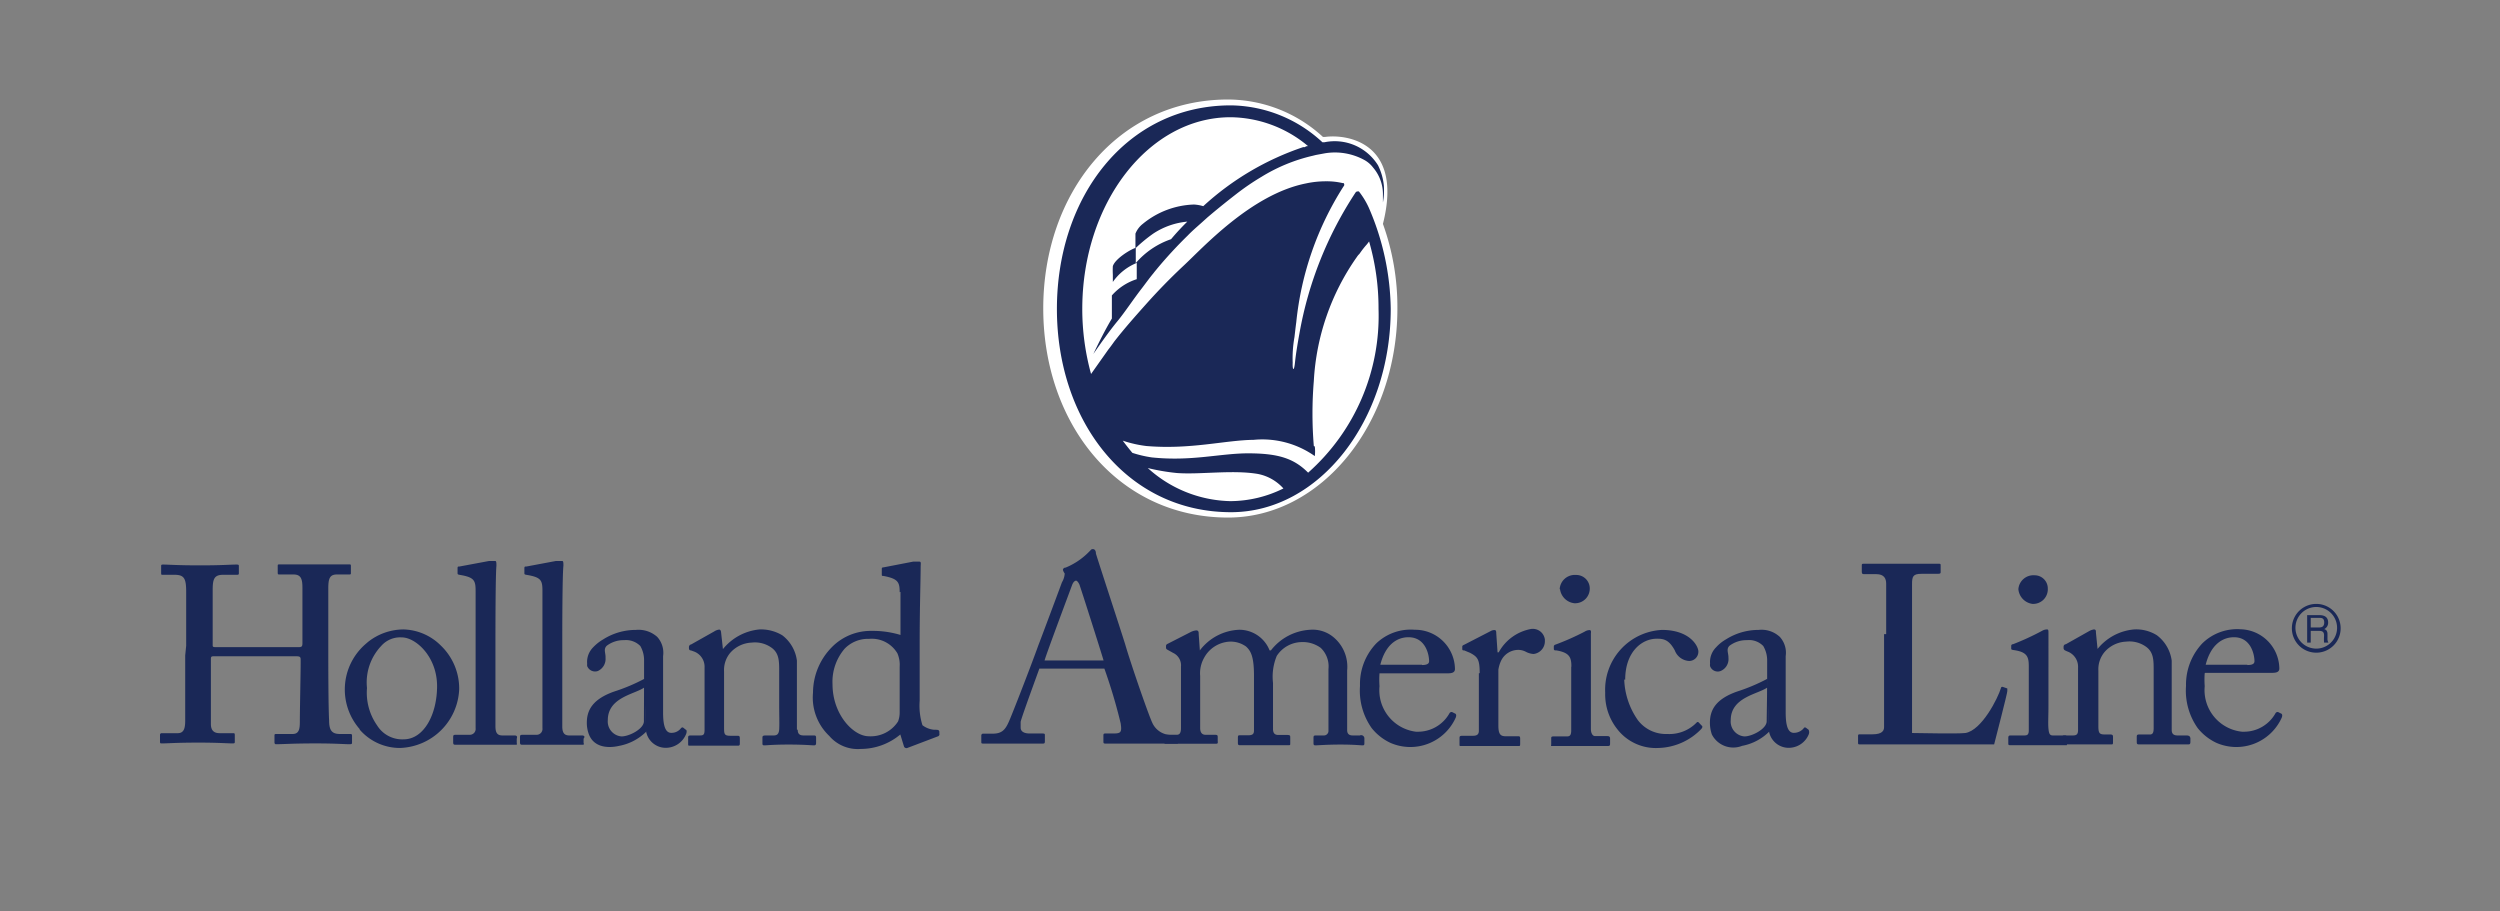 <svg id="Layer_1" data-name="Layer 1" xmlns="http://www.w3.org/2000/svg" viewBox="0 0 153.75 56.04"><rect x="0" y="0" width="153.75" height="56.04" fill="#808080" stroke="none"/><defs><style>.cls-1{fill:#fff;}.cls-2{fill:#1a2857;}</style></defs><title>Artboard 1</title><path class="cls-1" d="M85.05,13.77c1.27-5-2.19-5.53-3.55-5.35h-.14a8.65,8.65,0,0,0-5.83-2.3c-6.8,0-11.37,5.77-11.37,12.85s4.57,12.86,11.37,12.86c5.74,0,10.41-5.77,10.41-12.86A15.08,15.08,0,0,0,85.05,13.77Z"/><path class="cls-2" d="M84.18,12.77h0a4.87,4.87,0,0,0-.61-1c-.08,0-.14,0-.19.05a23,23,0,0,0-3.46,8.66c-.11.61-.22,1.25-.28,1.83s-.16.44-.14,0a7.4,7.4,0,0,1,.11-1.58s.08-.7.11-.91a19.07,19.07,0,0,1,2.91-8.36h0a.14.14,0,0,0,0-.2l-.06,0a4.2,4.2,0,0,0-1-.11,5.83,5.83,0,0,0-1.25.13c-3.38.67-6.38,4-7.55,5.08-.8.75-1.56,1.53-2.3,2.36S69.13,20.23,68.53,21c-.12.17-.25.35-.37.5L67.1,23a15.06,15.06,0,0,1-.54-4c0-6.51,4.08-11.79,9.12-11.79a7.52,7.52,0,0,1,4.77,1.78.24.24,0,0,0-.2.06h-.11A17.17,17.17,0,0,0,74,12.68a2.45,2.45,0,0,0-.54-.1h-.08a5.21,5.21,0,0,0-3.1,1.19,1.42,1.42,0,0,0-.45.6v.9a9.3,9.3,0,0,1,1.09-.9,4.54,4.54,0,0,1,2.1-.74,14.69,14.69,0,0,0-1,1.08,5,5,0,0,0-2.17,1.47v-.94h0c-.36.11-1.28.69-1.41,1.13a4.68,4.68,0,0,0,0,.53v.44a3.3,3.3,0,0,1,1.47-1.17v1a3.41,3.41,0,0,0-1.53,1v1.42c-.41.69-.78,1.43-1.14,2.18.5-.72,1-1.43,1.47-2s1-1.38,1.53-2.06c.23-.3.45-.61.7-.91.08-.11.18-.22.25-.31a27,27,0,0,1,1.85-2c.26-.27.55-.52.83-.77l.4-.36.32-.27c.47-.39.93-.76,1.42-1.14a15.21,15.21,0,0,1,1.58-1.08,10.52,10.52,0,0,1,3.14-1.29l.2-.05.54-.1a3.77,3.77,0,0,1,2.42.4,1.73,1.73,0,0,1,.56.48A2.52,2.52,0,0,1,85.05,12v.45a4.2,4.2,0,0,0,.06-1,3.55,3.55,0,0,0-.36-1.28,3.13,3.13,0,0,0-3.3-1.42h-.12A8.41,8.41,0,0,0,75.7,6.48C69.29,6.48,65,12.09,65,19s4.3,12.5,10.71,12.5c5.41,0,9.82-5.62,9.82-12.5A16.09,16.09,0,0,0,84.18,12.77Zm-13.65,16a12.88,12.88,0,0,0,1.84.32c1.42.11,3.44-.21,5,.06a2.83,2.83,0,0,1,1.56.89,7.39,7.39,0,0,1-3.27.78,7.78,7.78,0,0,1-5.13-2.09ZM80.8,27.43a24.28,24.28,0,0,1,0-4,14.61,14.61,0,0,1,2.65-7.63.9.9,0,0,1,.15-.18h0l.05-.07a5.43,5.43,0,0,1,.42-.53l.13-.17h0A14.77,14.77,0,0,1,84.78,19a12.89,12.89,0,0,1-4.33,10.07c-.87-.88-1.84-1.18-3.62-1.19s-3.52.51-6,.25a7.09,7.09,0,0,1-1.19-.28c-.2-.24-.4-.49-.59-.75a7.25,7.25,0,0,0,1.45.33c2.72.23,4.84-.36,6.6-.38a5.59,5.59,0,0,1,3.76,1,2.43,2.43,0,0,0,0-.59"/><path class="cls-2" d="M72.53,45.2H72a1.27,1.27,0,0,1-1.13-.74c-.23-.48-1.29-3.53-1.67-4.83-.31-1-1.48-4.55-1.8-5.58,0-.19-.08-.28-.19-.28s-.12.06-.21.14a4.27,4.27,0,0,1-1.47,1,.15.15,0,0,0-.16.14.65.65,0,0,0,.11.22,1.18,1.18,0,0,1-.17.54c-.16.44-1.33,3.57-1.46,3.9-.48,1.34-1.67,4.39-1.8,4.66-.23.53-.45.75-1,.75h-.58a.11.11,0,0,0-.12.1h0v.39c0,.09,0,.12.11.12h3.67c.08,0,.13,0,.13-.14v-.37c0-.08,0-.11-.16-.11h-.77c-.36,0-.56-.13-.56-.36s0-.24,0-.36c.08-.35,1-2.85,1.15-3.27h4a33.09,33.09,0,0,1,1,3.36c.09.59,0,.63-.5.63H68c-.09,0-.14,0-.14.11v.37c0,.1,0,.14.12.14h4.46v-.47S72.62,45.2,72.53,45.2Zm-8.29-4.58c.11-.41,1.61-4.41,1.69-4.63s.19-.28.25-.28.15.12.2.23,1.35,4.19,1.49,4.68Z"/><path class="cls-2" d="M11.45,39.71v-3.3c0-.84-.12-1.06-.72-1.06H10c-.08,0-.09,0-.09-.13v-.39c0-.08,0-.11.12-.11.33,0,.86.05,2.3.05,1.28,0,1.88-.05,2.19-.05.11,0,.17,0,.17.08v.42c0,.1,0,.13-.12.13h-.85c-.56,0-.64.28-.64.94v3.39c0,.08,0,.12.2.12h5c.25,0,.32,0,.32-.25V36.18c0-.53-.06-.85-.55-.85h-.86c-.08,0-.11,0-.11-.11V34.8c0-.06,0-.09.1-.09h4.28c.11,0,.12,0,.12.12v.39c0,.1,0,.11-.12.11h-.74c-.46,0-.53.28-.53.88v3.93c0,.53,0,3.24.05,4.17,0,.6.17.83.66.83h.6c.11,0,.15,0,.15.11v.39c0,.1,0,.13-.15.13-.31,0-.87-.05-2.08-.05-1.43,0-2,.05-2.45.05-.06,0-.09-.05-.09-.11v-.41c0-.08,0-.11.12-.11h1c.39,0,.44-.31.44-.75,0-.76.05-3,.05-3.59v-.24c0-.19-.08-.2-.36-.2H13.2c-.18,0-.23,0-.23.17v4c0,.39.19.56.53.56h.81c.1,0,.13,0,.13.11v.41c0,.08,0,.11-.13.11-.31,0-.89-.05-2.08-.05-1.42,0-1.9.05-2.28.05-.08,0-.11,0-.11-.11v-.42a.1.1,0,0,1,.1-.1h1c.41,0,.45-.39.45-.78v-4Z"/><path class="cls-2" d="M26.88,42.2c0-1.83-1.32-3-2.17-3a1.55,1.55,0,0,0-1.27.53,3.26,3.26,0,0,0-.87,2.58,3.5,3.5,0,0,0,.62,2.3,1.82,1.82,0,0,0,1.63.86c1.25,0,2.06-1.53,2.06-3.28m-4.76,2.65a3.7,3.7,0,0,1,.35-5.22l.15-.13a3.54,3.54,0,0,1,2.2-.78,3.37,3.37,0,0,1,2.3,1,3.66,3.66,0,0,1,1.12,2.68A3.77,3.77,0,0,1,24.6,46a3.27,3.27,0,0,1-2.48-1.13"/><path class="cls-2" d="M49.06,44.89c0,.26.14.34.36.34H50c.15,0,.19,0,.19.16v.26c0,.11,0,.19-.13.19s-.62-.05-1.56-.05-1.36.05-1.49.05-.12-.05-.12-.19v-.26c0-.11,0-.16.22-.16h.48c.19,0,.31-.08.33-.37s0-1,0-1.38V41.31c0-.66,0-1.15-.49-1.49a1.75,1.75,0,0,0-1.2-.3,1.86,1.86,0,0,0-1.33.64,1.64,1.64,0,0,0-.37,1.13V44.7c0,.44,0,.55.39.55h.4c.13,0,.18,0,.18.17v.28c0,.09,0,.16-.11.16H42.43c-.11,0-.11,0-.11-.16v-.31c0-.1,0-.16.16-.16H43c.22,0,.33,0,.33-.33V41.06a1,1,0,0,0-.67-1L42.49,40c-.11,0-.12-.09-.12-.14v-.08a.17.17,0,0,1,.14-.15l1.42-.8a.68.68,0,0,1,.3-.11c.07,0,.11.06.12.2l.11,1h0a3.29,3.29,0,0,1,2.25-1.21,2.55,2.55,0,0,1,1.4.36,2.33,2.33,0,0,1,.9,1.56v4.23Z"/><path class="cls-2" d="M55.33,41a1.76,1.76,0,0,0-.14-.82,1.83,1.83,0,0,0-1.74-.89,2,2,0,0,0-1.5.6,3.12,3.12,0,0,0-.75,2.19c0,1.86,1.28,3.2,2.23,3.2a2,2,0,0,0,1.8-.91,1.54,1.54,0,0,0,.1-.56Zm0-4.58c0-.63-.11-.83-1-1-.09,0-.1,0-.1-.11V35c0-.07,0-.1.12-.11l1.81-.35h.38c.11,0,.09.1.08.29,0,.83-.06,2.58-.06,4.66v3.61a4,4,0,0,0,.17,1.5,1.37,1.37,0,0,0,.72.28c.23,0,.29,0,.32.11v.12a.14.14,0,0,1-.1.18h0L55.8,46a.16.16,0,0,1-.21-.11v0l-.22-.72a3.79,3.79,0,0,1-2.43.89A2.31,2.31,0,0,1,51,45.26a3.25,3.25,0,0,1-1-2.66,4,4,0,0,1,1.16-2.8,3.35,3.35,0,0,1,2.46-1,5.81,5.81,0,0,1,1.76.25V36.4Z"/><path class="cls-2" d="M87.45,40.9c.31,0,.44-.08.44-.24,0-.37-.2-1.47-1.27-1.47-.72,0-1.42.47-1.73,1.69h2.56Zm-2.61.5a5.29,5.29,0,0,0,0,.8A2.57,2.57,0,0,0,87.08,45h.06a2.22,2.22,0,0,0,2-1.13.15.15,0,0,1,.16-.08l.22.11s.08.07,0,.25a3.06,3.06,0,0,1-4,1.54,3.22,3.22,0,0,1-1.16-.91,4,4,0,0,1-.72-2.6,3.61,3.61,0,0,1,1-2.61A3.06,3.06,0,0,1,87,38.73a2.45,2.45,0,0,1,2.48,2.41c0,.23-.2.27-.45.27H84.84Z"/><path class="cls-2" d="M91,41.4c0-.84-.12-1-.59-1.25L90.05,40c-.09,0-.12,0-.12-.11v-.1c0-.06,0-.09.12-.14l1.63-.84a.43.43,0,0,1,.24-.06c.09,0,.1.09.1.2l.08,1.17h.07a2.85,2.85,0,0,1,2-1.44.75.75,0,0,1,.84.65v.07a.79.79,0,0,1-.69.82,1.14,1.14,0,0,1-.47-.13,1,1,0,0,0-.54-.12,1.17,1.17,0,0,0-1,.68,2,2,0,0,0-.16.54v3.42c0,.52.11.67.45.67h.79c.09,0,.1.05.1.16v.3c0,.09,0,.14-.07.14H89.85c-.1,0-.09,0-.09-.18v-.29c0-.11,0-.16.19-.16h.64c.25,0,.36-.09.36-.31V41.4Z"/><path class="cls-2" d="M96.64,41c0-.56-.1-.86-.92-1-.11,0-.16,0-.16-.11v-.14s0-.08.11-.11a15.78,15.78,0,0,0,1.78-.79.6.6,0,0,1,.31-.1c.08,0,.1.08.08.2v5.9c0,.17.07.42.26.42h.75c.13,0,.17.05.17.16v.28c0,.11,0,.17-.14.17H95.52c-.19,0-.12,0-.12-.12v-.33c0-.1,0-.14.15-.14h.82c.17,0,.25-.07.26-.33V41Zm-.72-4.75a.93.93,0,0,1,1-.89h0a.83.83,0,0,1,.85.81v0a.9.9,0,0,1-.87.93h-.07a1,1,0,0,1-.89-.88"/><path class="cls-2" d="M99.89,41.79a4.62,4.62,0,0,0,.84,2.5,2.16,2.16,0,0,0,1.8.85,2.34,2.34,0,0,0,1.82-.71.08.08,0,0,1,.12,0h0l.17.18c.07.06.08.1,0,.21A3.79,3.79,0,0,1,102,46a3,3,0,0,1-2.54-1.16,3.44,3.44,0,0,1-.74-2.24,3.68,3.68,0,0,1,3.49-3.86h0c1.72,0,2.24,1,2.24,1.33a.57.57,0,0,1-.56.58h0A1,1,0,0,1,103,40c-.36-.67-.7-.72-1.1-.72-.95,0-1.95.83-1.95,2.52"/><path class="cls-2" d="M116,39c0-1,0-2.8,0-3.1s-.11-.59-.61-.59h-.78c-.1,0-.11-.08-.11-.17v-.36c0-.08,0-.11.11-.11h4.58c.16,0,.16,0,.16.12v.38c0,.08,0,.12-.18.12h-1c-.52,0-.58.16-.58.64v9.15c.36,0,2.77.06,3.28,0,1-.16,2-2.13,2.19-2.77,0-.06.07-.09.13-.06l.26.09s0,0,0,.16-.7,2.83-.81,3.28H114.4c-.11,0-.13,0-.13-.1v-.41c0-.08,0-.11.11-.11h.78c.61,0,.71-.24.71-.44s0-3.77,0-4.78V39Z"/><path class="cls-2" d="M138.21,40.9c.32,0,.44-.08.44-.24,0-.37-.2-1.47-1.26-1.47-.72,0-1.43.47-1.74,1.69h2.56Zm-2.62.5a5.34,5.34,0,0,0,0,.8A2.57,2.57,0,0,0,137.88,45h.06a2.22,2.22,0,0,0,2-1.13.15.15,0,0,1,.16-.08l.22.11s.08.07,0,.25a3.06,3.06,0,0,1-4,1.54,3.22,3.22,0,0,1-1.16-.91,4,4,0,0,1-.72-2.6,3.7,3.7,0,0,1,1-2.61,3.06,3.06,0,0,1,2.36-.87,2.45,2.45,0,0,1,2.38,2.41c0,.23-.2.27-.45.27h-4.11Z"/><path class="cls-2" d="M134.45,45.23h-.53c-.22,0-.36-.08-.36-.34V40.63a2.34,2.34,0,0,0-.91-1.56,2.39,2.39,0,0,0-1.4-.36,3.24,3.24,0,0,0-2.25,1.2h0l-.1-1c0-.12,0-.2-.13-.2a.91.91,0,0,0-.3.11l-1.42.8a.15.15,0,0,0-.14.15v.08A.16.16,0,0,0,127,40l.13.06a1,1,0,0,1,.67,1V44.9c0,.28-.11.33-.33.33H127c-.13,0-.16,0-.16.16v.39h3c.1,0,.11,0,.11-.15v-.28c0-.11,0-.18-.17-.18h-.33c-.35,0-.4-.09-.4-.54v-3.4a1.65,1.65,0,0,1,.38-1.13,1.86,1.86,0,0,1,1.33-.64,1.75,1.75,0,0,1,1.2.3c.49.34.49.83.49,1.48v3.55c0,.42-.16.38-.33.38h-.49c-.17,0-.22,0-.22.15v.27c0,.13,0,.19.13.19h3.05c.11,0,.12-.06.12-.19v-.2C134.68,45.29,134.65,45.23,134.45,45.23Z"/><path class="cls-2" d="M108.68,41.7V40.65a1.73,1.73,0,0,0-.24-.92,1.21,1.21,0,0,0-1-.36,1.73,1.73,0,0,0-1.07.34c-.23.22-.06.45-.07.75a.79.79,0,0,1-.49.81.5.5,0,0,1-.64-.3.4.4,0,0,1,0-.15,1.27,1.27,0,0,1,.36-1,2.48,2.48,0,0,1,.62-.5,3.73,3.73,0,0,1,2-.58,1.65,1.65,0,0,1,1.31.43,1.45,1.45,0,0,1,.36,1.18v3.48c0,.94.2,1.24.5,1.24a.78.78,0,0,0,.58-.25c.06-.08.09-.11.17-.06l.16.12a.36.36,0,0,1,0,.3,1.33,1.33,0,0,1-1.28.81,1.23,1.23,0,0,1-1.17-1.11h0"/><path class="cls-2" d="M108.68,42.29c-.6.41-2.24.6-2.24,2a.92.92,0,0,0,.84,1h0c.48,0,1.37-.47,1.37-.93ZM108.8,45h0a3.19,3.19,0,0,1-1.66.87,1.48,1.48,0,0,1-1.86-.7,2.22,2.22,0,0,1-.12-.72c0-.77.34-1.45,1.67-1.92a11.28,11.28,0,0,0,1.89-.8"/><path class="cls-2" d="M39.61,41.7V40.65a1.75,1.75,0,0,0-.23-.92,1.24,1.24,0,0,0-1-.36,1.7,1.7,0,0,0-1.06.34c-.23.22-.06.45-.08.75a.81.81,0,0,1-.48.81.52.52,0,0,1-.65-.31.89.89,0,0,1,0-.14,1.27,1.27,0,0,1,.36-1,2.72,2.72,0,0,1,.63-.5,3.73,3.73,0,0,1,2-.58,1.72,1.72,0,0,1,1.32.43,1.45,1.45,0,0,1,.36,1.18v3.48c0,.94.2,1.24.5,1.24a.72.72,0,0,0,.57-.25c.07-.08.1-.11.18-.06l.15.12c.05,0,.08.13,0,.3a1.35,1.35,0,0,1-1.29.81,1.23,1.23,0,0,1-1.17-1.11h0"/><path class="cls-2" d="M39.61,42.29c-.59.41-2.23.6-2.23,2a.92.92,0,0,0,.84,1h0c.49,0,1.38-.47,1.38-.93ZM39.74,45h0a3.19,3.19,0,0,1-1.66.87c-.74.17-1.56.07-1.86-.7a2,2,0,0,1-.13-.72c0-.77.35-1.45,1.68-1.92a11.28,11.28,0,0,0,1.89-.8"/><path class="cls-2" d="M83.63,45.23h-.44c-.2,0-.34-.08-.34-.33V41.23a2.36,2.36,0,0,0-.79-2,2,2,0,0,0-1.48-.5A3.28,3.28,0,0,0,78.16,40h-.08a2,2,0,0,0-1.86-1.27A3.19,3.19,0,0,0,73.79,40h0l-.07-1c0-.11,0-.23-.15-.23a.9.9,0,0,0-.32.09l-1.45.74a.14.14,0,0,0-.09.12v.13s0,.07.11.12l.34.19a.84.84,0,0,1,.47.84v3.79c0,.28-.09.4-.25.4h-.56c-.17,0-.2,0-.2.16v.39h3.15c.16,0,.12-.06.12-.19v-.2c0-.11,0-.16-.17-.16h-.58c-.23,0-.33-.16-.33-.42v-3.2a1.93,1.93,0,0,1,.24-1.11,1.9,1.9,0,0,1,1.58-1,1.62,1.62,0,0,1,1,.3c.27.25.49.56.49,1.78v3.39c0,.22-.1.29-.36.29h-.47c-.14,0-.16,0-.16.17v.26c0,.11,0,.18.11.18h3c.12,0,.11,0,.11-.19v-.28c0-.11,0-.16-.19-.16h-.55c-.25,0-.32-.16-.32-.37V42a3.35,3.35,0,0,1,.23-1.66A1.86,1.86,0,0,1,80,39.49a1.88,1.88,0,0,1,1.22.35,1.57,1.57,0,0,1,.48,1.31v3.77a.28.28,0,0,1-.26.31H81c-.19,0-.22,0-.22.16v.28c0,.11,0,.17.12.17s.71-.05,1.54-.05,1.25.05,1.36.05.11-.05.11-.17v-.28A.2.2,0,0,0,83.63,45.23Z"/><path class="cls-2" d="M127,45.23h-.75c-.19,0-.24-.11-.27-.42s0-.77,0-1.41V38.91c0-.11,0-.2-.08-.2a.62.62,0,0,0-.32.09,16,16,0,0,1-1.78.82.1.1,0,0,0-.11.11v.14c0,.06,0,.09.16.11.83.12.92.42.92,1v3.93c0,.26-.08.32-.27.32h-.81c-.11,0-.18,0-.18.15v.32c0,.1,0,.13.13.13s.81,0,1.75,0h1.72a.2.2,0,0,0,0-.11v-.26C127.13,45.29,127.1,45.23,127,45.23Z"/><path class="cls-2" d="M125,37.14a.9.9,0,0,0,.94-.86v-.07a.81.81,0,0,0-.81-.83h0a.93.93,0,0,0-1,.85v0A1,1,0,0,0,125,37.14Z"/><path class="cls-2" d="M31.64,45.23h-.75c-.35,0-.41-.23-.42-.52V39.4c0-.39,0-4,.06-4.6,0-.19,0-.3-.08-.3h-.37l-1.82.34c-.09,0-.12,0-.12.11v.29c0,.06,0,.09.11.11.92.15,1,.34,1,1v8.43a.36.36,0,0,1-.36.41h-.8c-.19,0-.22,0-.22.16v.28c0,.09,0,.17.11.17s.81,0,1.86,0h1.94a.24.24,0,0,0,0-.12v-.25C31.83,45.29,31.78,45.23,31.64,45.23Z"/><path class="cls-2" d="M35.78,45.23H35c-.34,0-.41-.23-.42-.52V39.4c0-.39,0-4,.07-4.6,0-.19,0-.3-.08-.3h-.38l-1.81.34c-.1,0-.13,0-.13.11v.29c0,.06,0,.09.11.11.93.15,1,.34,1,1v8.43a.36.36,0,0,1-.36.41h-.8c-.19,0-.22,0-.22.16v.28c0,.09,0,.17.11.17s.82,0,1.86,0h1.94a.13.13,0,0,0,0-.12v-.25C36,45.29,35.92,45.23,35.78,45.23Z"/><path class="cls-2" d="M143.14,39.29V39c0-.23-.11-.28-.2-.31a.43.43,0,0,0,.24-.41c0-.36-.27-.45-.54-.45h-.75v1.69h.22v-.72h.53c.27,0,.29.15.29.3a2.94,2.94,0,0,0,0,.42h.27A.43.43,0,0,1,143.14,39.29Zm-.53-.7h-.5V38h.54c.11,0,.29,0,.29.28S142.76,38.59,142.61,38.59Z"/><path class="cls-2" d="M142.45,37.14a1.5,1.5,0,0,0,0,3h0a1.5,1.5,0,0,0,0-3Zm0,2.75a1.28,1.28,0,0,1,0-2.56,1.28,1.28,0,0,1,0,2.56Z"/></svg>